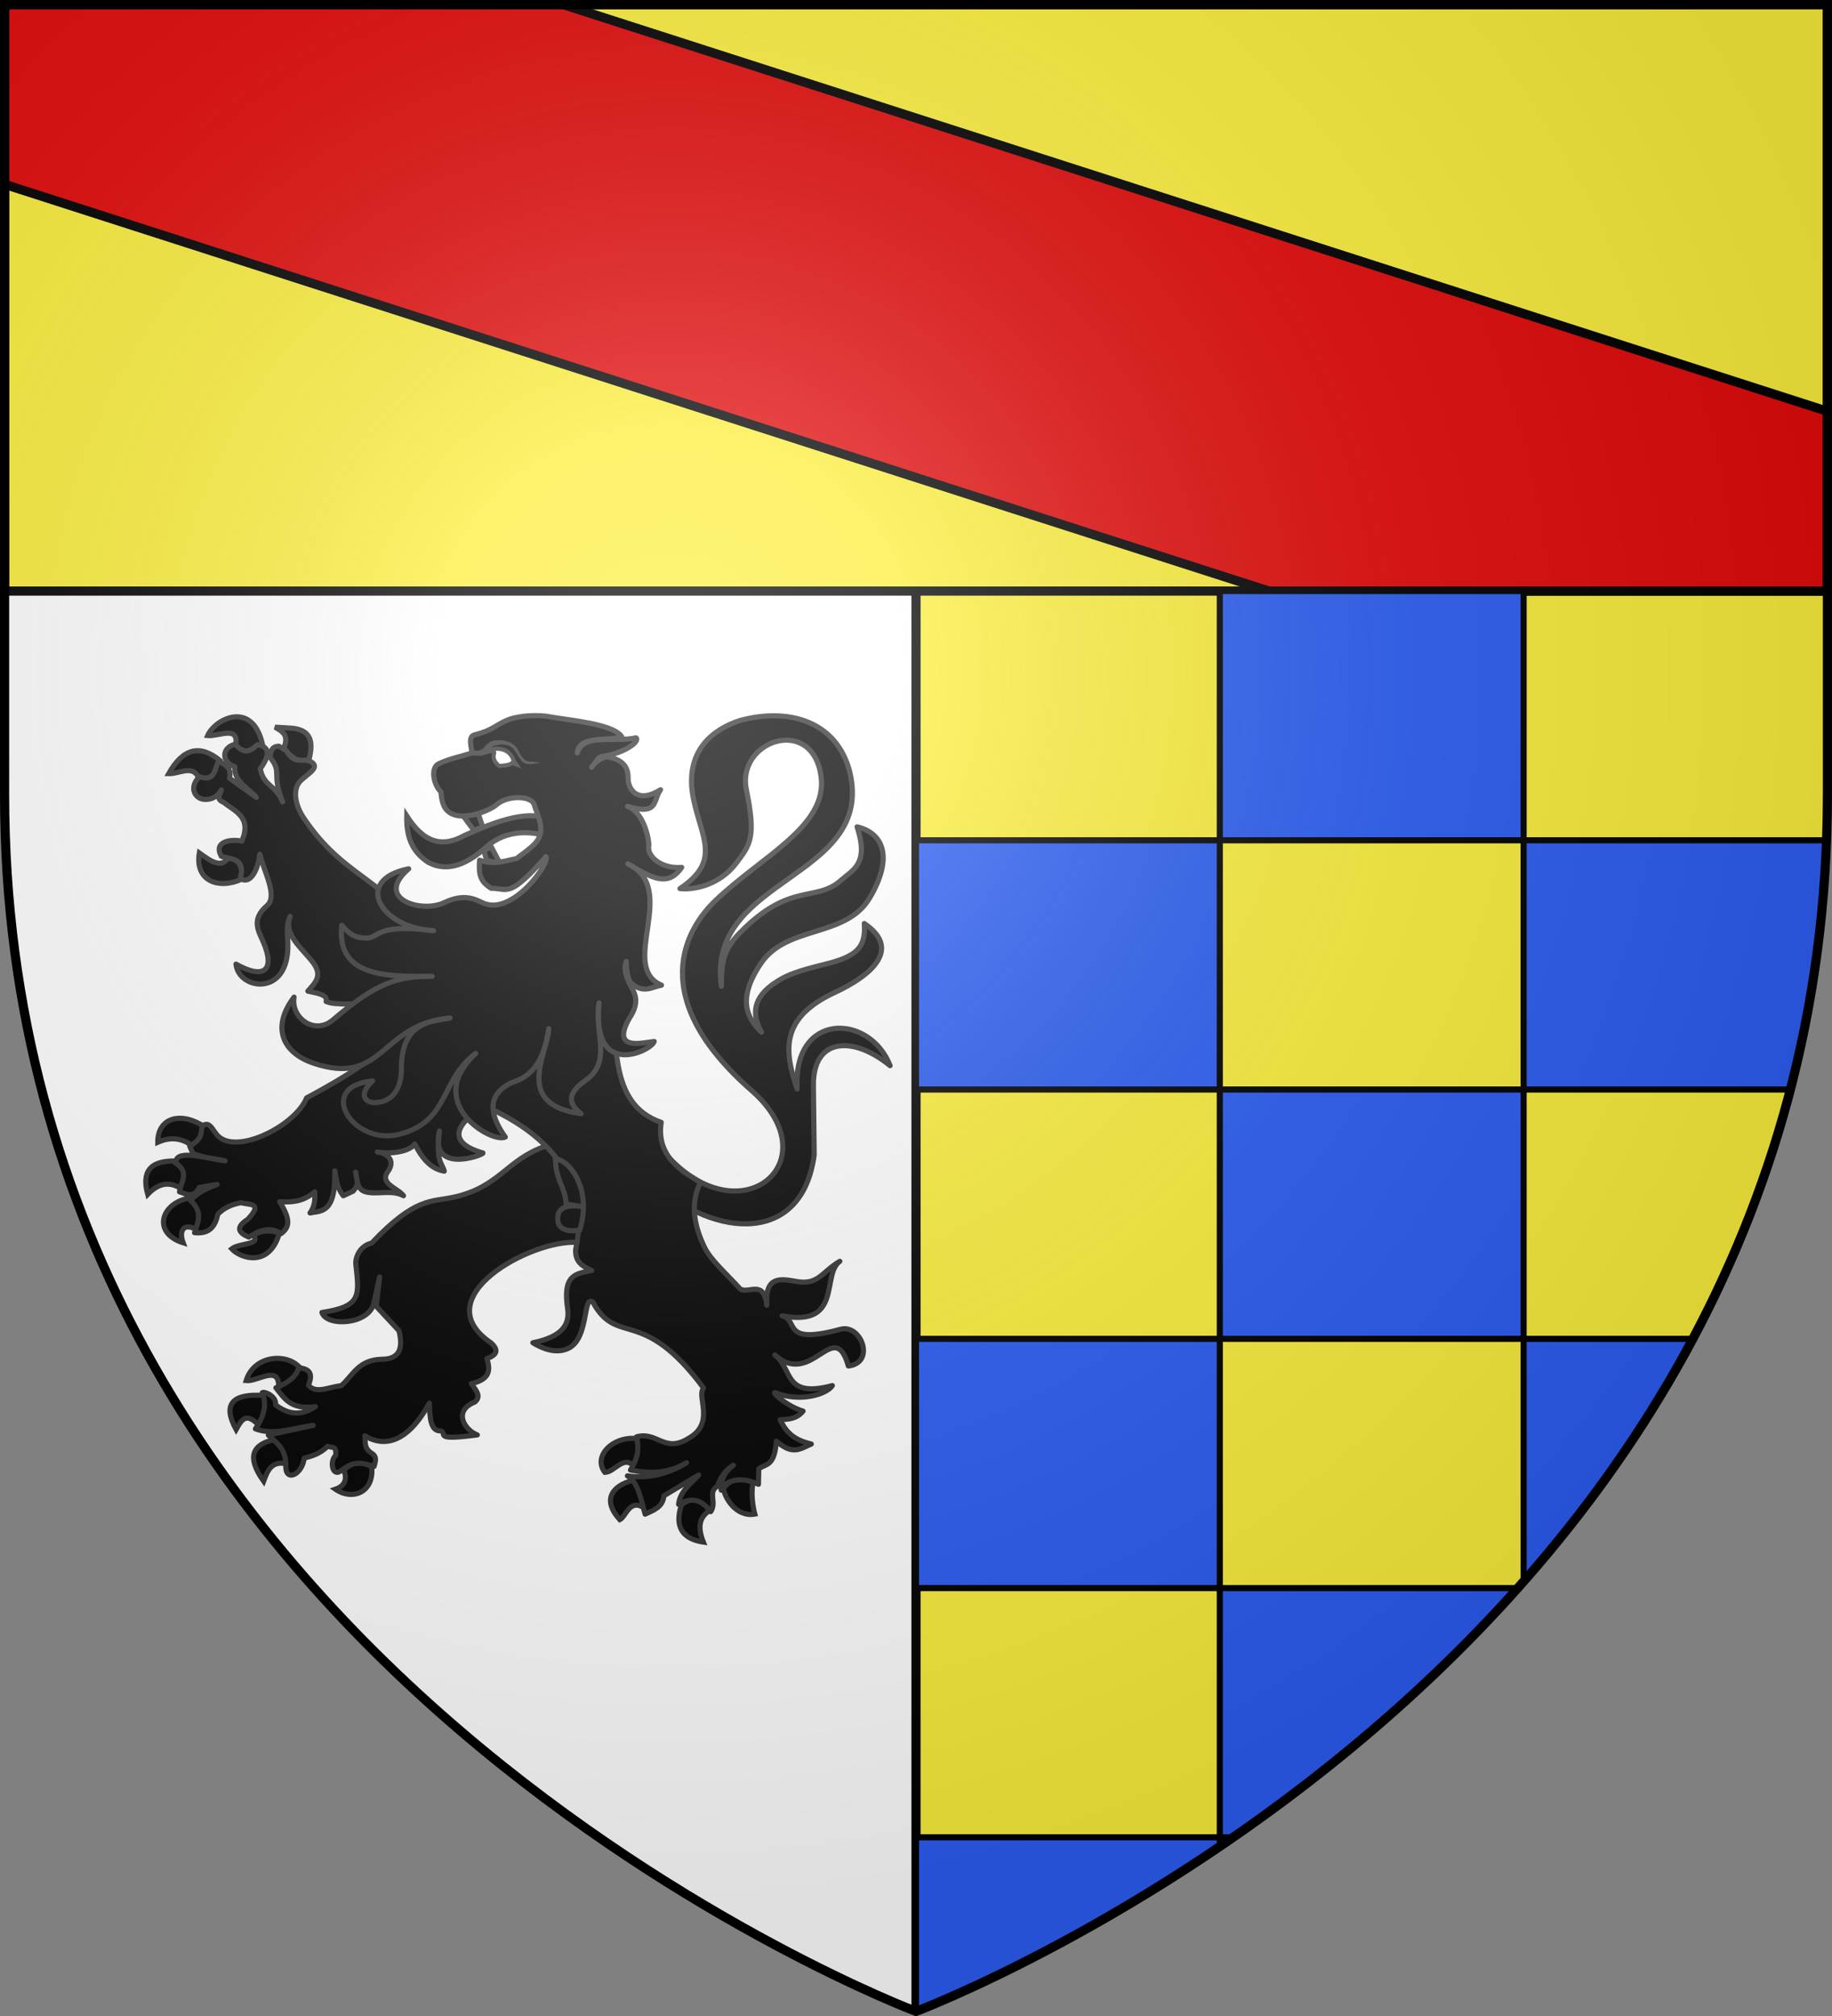 <?xml version="1.0" encoding="UTF-8" standalone="no"?>
<svg
   xmlns:dc="http://purl.org/dc/elements/1.1/"
   xmlns:cc="http://creativecommons.org/ns#"
   xmlns:rdf="http://www.w3.org/1999/02/22-rdf-syntax-ns#"
   xmlns:svg="http://www.w3.org/2000/svg"
   xmlns="http://www.w3.org/2000/svg"
   xmlns:xlink="http://www.w3.org/1999/xlink"
   xmlns:sodipodi="http://sodipodi.sourceforge.net/DTD/sodipodi-0.dtd"
   xmlns:inkscape="http://www.inkscape.org/namespaces/inkscape"
   width="600"
   height="660"
   viewBox="0 0 600 660"
   id="svg2"
   sodipodi:version="0.32"
   inkscape:version="0.46"
   sodipodi:docname="Blason_Tarzy-A.svg"
   inkscape:output_extension="org.inkscape.output.svg.inkscape"
   version="1.0">
  <rect x="0" y="0" width="600" height="660" fill="#808080" stroke="none"/>
  <sodipodi:namedview
     inkscape:window-height="977"
     inkscape:window-width="1280"
     inkscape:pageshadow="2"
     inkscape:pageopacity="0.0"
     guidetolerance="10.0"
     gridtolerance="10.0"
     objecttolerance="10.0"
     borderopacity="1.0"
     bordercolor="#666666"
     pagecolor="#ffffff"
     id="base"
     showgrid="false"
     inkscape:zoom="1.1863636"
     inkscape:cx="300"
     inkscape:cy="330"
     inkscape:window-x="-4"
     inkscape:window-y="-4"
     inkscape:current-layer="layer4"
     inkscape:object-nodes="true" />
  <defs
     id="defs4">
    <radialGradient
       id="Gradient1"
       gradientUnits="userSpaceOnUse"
       cx="-80"
       cy="-80"
       r="405">
      <stop
         style="stop-color:#fff;stop-opacity:0.31"
         offset="0"
         id="stop7" />
      <stop
         style="stop-color:#fff;stop-opacity:0.25"
         offset="0.19"
         id="stop9" />
      <stop
         style="stop-color:#6b6b6b;stop-opacity:0.125"
         offset="0.6"
         id="stop11" />
      <stop
         style="stop-color:#000;stop-opacity:0.125"
         offset="1"
         id="stop13" />
    </radialGradient>
    <clipPath
       id="shield_cut">
      <path
         id="shield"
         d="M -298.5,-298.5 L 298.5,-298.5 L 298.5,-40 C 298.5,246.31 0,358.5 0,358.5 C 0,358.5 -298.5,246.31 -298.5,-40 L -298.5,-298.5 z" />
    </clipPath>
    <g
       id="f">
      <rect
         id="rect1964"
         style="fill:#28166f"
         y="-30"
         x="-50"
         height="60"
         width="100" />
      <g
         id="g1966"
         style="fill:#ffffff"
         transform="translate(0,-20)">
        <path
           id="path1968"
           d="M -1.212,27.818 C -1.212,22.175 -2.091,20.471 -4.542,13.98 C -5.709,10.888 -5.024,7.103 -2.858,3.601 C -2.082,2.346 -1.114,1.214 0,0 C 1.114,1.214 2.082,2.346 2.858,3.601 C 5.024,7.103 5.709,10.888 4.542,13.98 C 2.091,20.471 1.212,22.175 1.212,27.818 L -1.212,27.818 z" />
        <path
           id="rwi"
           d="M 2.922,27.672 C 2.922,21.721 5.239,17.829 8.501,16.66 C 9.949,16.141 11.808,16.387 13.519,18.107 C 15.638,20.236 16.255,26.1 10.036,27.228 C 10.694,26.272 10.655,24.147 9.322,23.441 C 8.331,22.916 7.209,23.188 6.646,23.564 C 5.822,24.116 4.917,25.67 4.967,27.672 L 2.922,27.672 z" />
        <path
           id="path1971"
           d="M 1.777,30.183 C 1.79,32.191 2.795,33.518 4.516,34.257 C 4.295,34.955 3.257,36.378 1.831,36.281 C 1.55,37.787 1.282,38.632 0,40 C -1.282,38.632 -1.55,37.787 -1.831,36.281 C -3.257,36.378 -4.295,34.955 -4.516,34.257 C -2.795,33.518 -1.79,32.191 -1.777,30.183 L 1.777,30.183 z" />
        <use
           xlink:href="#rwi"
           height="400"
           width="800"
           y="0"
           x="0"
           id="use1973"
           transform="scale(-1,1)" />
        <rect
           id="rect1975"
           y="27.331"
           x="-7.923"
           height="3.218"
           width="15.846" />
      </g>
    </g>
    <g
       id="s">
      <g
         id="c">
        <path
           id="t"
           d="M 0,0 L 0,1 L 0.5,1 L 0,0 z"
           transform="matrix(0.951,0.309,-0.309,0.951,0,-1)" />
        <use
           xlink:href="#t"
           transform="scale(-1,1)"
           id="use2144"
           x="0"
           y="0"
           width="810"
           height="540" />
      </g>
      <g
         id="a">
        <use
           xlink:href="#c"
           transform="matrix(0.309,0.951,-0.951,0.309,0,0)"
           id="use2147"
           x="0"
           y="0"
           width="810"
           height="540" />
        <use
           xlink:href="#c"
           transform="matrix(-0.809,0.588,-0.588,-0.809,0,0)"
           id="use2149"
           x="0"
           y="0"
           width="810"
           height="540" />
      </g>
      <use
         xlink:href="#a"
         transform="scale(-1,1)"
         id="use2151"
         x="0"
         y="0"
         width="810"
         height="540" />
    </g>
    <g
       id="s-4">
      <g
         id="c-6">
        <path
           id="t-0"
           d="M 0,0 L 0,1 L 0.5,1 L 0,0 z"
           transform="matrix(0.951,0.309,-0.309,0.951,0,-1)" />
        <use
           xlink:href="#t-0"
           transform="scale(-1,1)"
           id="use2144-7"
           x="0"
           y="0"
           width="810"
           height="540" />
      </g>
      <g
         id="a-1">
        <use
           xlink:href="#c-6"
           transform="matrix(0.309,0.951,-0.951,0.309,0,0)"
           id="use2147-7"
           x="0"
           y="0"
           width="810"
           height="540" />
        <use
           xlink:href="#c-6"
           transform="matrix(-0.809,0.588,-0.588,-0.809,0,0)"
           id="use2149-7"
           x="0"
           y="0"
           width="810"
           height="540" />
      </g>
      <use
         xlink:href="#a-1"
         transform="scale(-1,1)"
         id="use2151-7"
         x="0"
         y="0"
         width="810"
         height="540" />
    </g>
  </defs>
  <g
     id="layer4"
     inkscape:label="Fond écu"
     inkscape:groupmode="layer"
     transform="translate(300,300)">
    <use
       xlink:href="#shield"
       id="use18"
       style="fill:#fcef3c"
       x="0"
       y="0"
       width="600"
       height="660" />
    <path
       d="M 1e-06,-298.5 L -298.5,-298.5 L -298.5,-40 C -298.5,246.31 1e-06,358.5 1e-06,358.5 L 1e-06,-298.5 z"
       id="use7631"
       style="fill:#ffffff"
       sodipodi:nodetypes="ccccc" />
    <path
       style="opacity:1;fill:none;fill-opacity:1;stroke:#000000;stroke-width:3;stroke-linecap:butt;stroke-linejoin:round;stroke-miterlimit:4;stroke-dasharray:none;stroke-opacity:1"
       d="M 300,658.5 L 300,1.5"
       id="path2675"
       transform="translate(-300,-300)" />
    <rect
       style="opacity:1;fill:#fcef3c;fill-opacity:1;stroke:#000000;stroke-width:3;stroke-linecap:butt;stroke-linejoin:round;stroke-miterlimit:4;stroke-dasharray:none;stroke-opacity:1.0"
       id="rect2404"
       width="597"
       height="192"
       x="-298.5"
       y="-298.5" />
    <path
       style="opacity:1;fill:#e20909;fill-opacity:1;stroke:#000000;stroke-width:3;stroke-linecap:butt;stroke-linejoin:round;stroke-miterlimit:4;stroke-dasharray:none;stroke-opacity:1"
       d="M 1.5 1.5 L 1.5 60.344 L 415.562 193.5 L 598.5 193.5 L 598.5 134.656 L 184.438 1.5 L 1.5 1.5 z "
       transform="translate(-300,-300)"
       id="path2677" />
    <path
       style="opacity:1;fill:#2b5df2;fill-opacity:1;stroke:#000000;stroke-width:2;stroke-linecap:butt;stroke-linejoin:round;stroke-miterlimit:4;stroke-dasharray:none;stroke-opacity:1"
       d="M 399.5 193.5 L 399.5 275.094 L 499 275.094 L 499 193.5 L 399.5 193.5 z M 499 275.094 L 499 356.688 L 586.375 356.688 C 592.974 331.305 597.138 304.124 598.219 275.094 L 499 275.094 z M 499 356.688 L 399.5 356.688 L 399.5 438.312 L 499 438.312 L 499 356.688 z M 499 438.312 L 499 517.719 C 519.486 494.453 538.583 468.049 554.438 438.312 L 499 438.312 z M 399.5 438.312 L 300 438.312 L 300 519.906 L 399.5 519.906 L 399.5 438.312 z M 399.5 519.906 L 399.5 601.5 L 403.875 601.5 C 434.081 580.602 467.008 553.606 497.062 519.906 L 399.5 519.906 z M 399.5 601.5 L 300 601.5 L 300 658.5 C 300 658.5 344.704 641.681 399.5 604.5 L 399.5 601.5 z M 399.5 356.688 L 399.5 275.094 L 300 275.094 L 300 356.688 L 399.5 356.688 z "
       transform="translate(-300,-300)"
       id="rect3456" />
    <g
       id="g2807"
       inkscape:label="Meubles"
       transform="matrix(2.75,0,0,2.75,-1510.487,-2187.277)" />
    <g
       id="g4626"
       inkscape:label="Meubles"
       transform="matrix(2.75,0,0,2.75,1830.581,-207.774)" />
    <g
       id="g4365"
       transform="matrix(0.563,0,0,0.563,126.805,-300.577)">
      <path
         sodipodi:nodetypes="cssssscscccsscsscsscsccscc"
         id="path3098"
         d="M -368.264,674.9 C -324.868,719.687 -275.286,675.02 -320.848,635.176 C -383.316,580.548 -358.641,540.636 -341.777,524.561 C -314.683,498.733 -276.472,481.388 -280.462,452.48 C -285.425,416.533 -329.754,431.614 -323.907,460.17 C -318.153,488.274 -321.743,492.09 -329.515,502.596 C -338.719,515.037 -353.312,518.698 -362.555,517.753 C -338.519,501.594 -349.875,488.579 -354.62,465.952 C -360.682,437.045 -342.352,424.801 -327.861,420.055 C -299.793,412.335 -271.403,420.042 -263.726,449.969 C -249.062,512.296 -347.495,510.818 -338.47,574.507 C -338.407,561.518 -337.816,553.75 -327.6,543.34 C -298.46,513.645 -283.48,525.885 -268.985,513.006 C -261.897,506.708 -252.435,503.448 -259.52,481.8 C -242.964,485.846 -239.046,501.042 -252.175,523.172 C -265.978,546.439 -300.138,538.871 -315.291,561.021 C -330.141,582.727 -322.767,593.803 -315.109,601.271 C -320.605,591.194 -320.928,581.088 -305.982,571.665 C -299.709,567.71 -293.861,565.637 -278.148,561.733 C -260.446,557.335 -254.195,552.501 -255.311,538.034 C -232.711,553.319 -252.562,568.894 -272.277,578.035 C -304.117,592.799 -302.131,611.799 -294.338,634.242 C -297.126,589.242 -252.223,590.115 -240.298,620.709 C -262.148,602.922 -285.226,604.539 -284.913,632.271 L -284.459,672.618 C -291.998,728.646 -348.49,718.416 -378.472,687.444"
         style="fill:#000000;fill-opacity:1;stroke:#313131;stroke-width:2.984;stroke-linejoin:round;stroke-miterlimit:4;stroke-dasharray:none;stroke-opacity:1" />
      <path
         style="fill:#000000;fill-opacity:1;stroke:#313131;stroke-width:2.984;stroke-miterlimit:4;stroke-dasharray:none;stroke-opacity:1"
         d="M -521.476,475.497 C -521.68,485.931 -519.534,495.597 -508.92,502.494 C -497.793,508.391 -486.446,503.728 -475.027,493.409 C -462.957,482.796 -448.438,484.658 -439.27,487.289 C -437.761,482.382 -439.613,480.388 -439.202,477.101 C -452.907,471.685 -472.861,480.09 -488.051,486.912 C -503.259,495.36 -513.226,488.281 -521.476,475.497 z"
         id="path4241"
         sodipodi:nodetypes="ccccccc" />
      <g
         style="fill:#000000;stroke:#313131;stroke-opacity:1"
         transform="matrix(0.995,0,0,0.995,-1441.58,326.594)"
         id="g31167">
        <path
           style="fill:#000000;fill-opacity:1;stroke:#313131;stroke-width:3;stroke-linejoin:miter;stroke-miterlimit:4;stroke-dasharray:none;stroke-opacity:1"
           d="M 862.664,472.577 C 855.476,463.366 835.582,464.284 830.832,479.663 C 837.648,480.342 850.288,470.055 849.838,483.483 C 858.143,483.015 860.546,478.79 862.664,472.577 z"
           id="path4277"
           sodipodi:nodetypes="cccc" />
        <path
           style="fill:#000000;fill-opacity:1;stroke:#313131;stroke-width:3;stroke-miterlimit:4;stroke-dasharray:none;stroke-opacity:1"
           d="M 838.453,505.987 C 830.975,497.956 828.393,502.102 824.949,508.23 C 816.762,493.269 822.908,487.055 841.32,488.327 C 843.516,493.04 842.344,500.573 838.453,505.987 z"
           id="path4279"
           sodipodi:nodetypes="cccc" />
        <path
           style="fill:#000000;fill-opacity:1;stroke:#313131;stroke-width:3;stroke-miterlimit:4;stroke-dasharray:none;stroke-opacity:1"
           d="M 847.459,514.084 C 834.368,516.89 830.977,524.397 841.064,538.435 C 843.251,532.571 845.42,526.686 853.598,528.133 C 855.081,523.343 852.891,518.452 847.459,514.084 z"
           id="path4281"
           sodipodi:nodetypes="cccc" />
        <path
           style="fill:#000000;fill-opacity:1;stroke:#313131;stroke-width:3;stroke-miterlimit:4;stroke-dasharray:none;stroke-opacity:1"
           d="M 887.874,531.879 C 890.435,537.852 887.784,541.535 883.014,543.118 C 892.915,549.972 905.768,545.084 904.244,530.006 C 897.135,525.985 893.169,527.399 887.874,531.879 z"
           id="path4283"
           sodipodi:nodetypes="cccc" />
      </g>
      <path
         sodipodi:nodetypes="cscccsccccccccccccccccccccccccccccccccc"
         id="path4249"
         d="M -441.149,667.658 C -463.556,675.527 -467.51,691.314 -494.175,697.186 C -507.075,700.027 -516.464,696.997 -541.898,723.883 C -548.305,725.265 -551.355,731.555 -551.12,735.977 C -549.089,754.571 -547.725,760.674 -570.809,764.23 C -567.996,772.809 -543.049,771.302 -540.581,758.56 C -540.195,756.569 -537.234,743.56 -537.234,743.56 L -539.255,760.583 L -525.99,774.85 C -523.579,784.692 -525.279,791.474 -536.154,791.434 C -549.761,791.838 -552.764,800.871 -559.573,806.805 C -566.111,807.314 -574.419,811.949 -578.648,806.463 C -575.141,797.969 -580.081,796.983 -584.319,796.288 C -585.581,801.437 -590.489,805.155 -597.575,808.019 C -592.739,814.028 -589.066,821.014 -574.597,818.94 C -583.494,824.935 -591.027,823.154 -597.773,817.932 C -597.131,812.913 -604.266,809.953 -605.529,810.85 C -602.473,818.753 -605.113,825.497 -609.506,831.884 C -598.957,835.933 -587.228,831.343 -575.923,829.862 L -601.994,835.525 C -597.516,840.127 -591.607,842.982 -591.831,853.323 C -592.188,863.062 -582.363,858.74 -581.111,848.928 C -577.168,847.875 -571.72,846.417 -567.527,841.997 C -564.847,843.231 -562.442,841.249 -562.74,847.255 C -566.441,850.491 -564.912,859.816 -560.007,856.456 C -552.532,850.554 -548.762,851.283 -540.458,853.727 C -540.03,851.57 -538.517,848.651 -541.276,846.494 C -546.659,843.203 -545.399,839.969 -545.875,835.929 C -539.1,840.051 -523.885,845.373 -508.315,816.918 C -508.017,825.919 -507.592,833.395 -501.633,833.069 C -497.467,834.56 -506.884,838.967 -480.422,835.406 C -487.833,832.634 -494.856,821.451 -481.81,816.26 C -477.714,812.704 -481.574,809.148 -483.897,805.592 C -475.037,803.501 -471.949,799.647 -474.871,791.085 C -469.04,788.855 -467.709,786.269 -472.474,781.884 C -511.551,755.381 -448.746,721.746 -422.59,723.479 L -400.496,710.535 L -414.636,666.444 L -441.149,667.658 z"
         style="fill:#000000;fill-opacity:1;stroke:#313131;stroke-width:2.984;stroke-linejoin:round;stroke-miterlimit:4;stroke-dasharray:none;stroke-opacity:1" />
      <g
         style="fill:#000000;stroke:#313131;stroke-opacity:1"
         transform="matrix(0.995,0,0,0.995,-1441.58,326.594)"
         id="g31174">
        <path
           style="fill:#000000;fill-opacity:1;stroke:#313131;stroke-width:3;stroke-miterlimit:4;stroke-dasharray:none;stroke-opacity:1"
           d="M 799.626,342.685 C 793.774,338.06 787.06,336.855 779.162,340.343 C 779.106,325.805 792.784,322.121 806.788,331.446 C 805.376,336.085 803.722,340.503 799.626,342.685 z"
           id="path4269"
           sodipodi:nodetypes="cccc" />
        <path
           style="fill:#000000;fill-opacity:1;stroke:#313131;stroke-width:3;stroke-miterlimit:4;stroke-dasharray:none;stroke-opacity:1"
           d="M 773.279,370.783 C 769.861,358.309 773.827,350.73 790.161,351.348 C 793.098,355.22 797.453,357.91 793.231,367.739 C 785.442,362.5 779.028,364.815 773.279,370.783 z"
           id="path4271"
           sodipodi:nodetypes="cccc" />
        <path
           style="fill:#000000;fill-opacity:1;stroke:#313131;stroke-width:3;stroke-miterlimit:4;stroke-dasharray:none;stroke-opacity:1"
           d="M 798.091,372.89 C 803.036,379.212 806.283,385.534 802.439,391.857 C 794.439,386.826 791.28,391.913 793.998,399.115 C 775.538,393.305 781.104,375.503 798.091,372.89 z"
           id="path4273"
           sodipodi:nodetypes="cccc" />
        <path
           style="fill:#000000;fill-opacity:1;stroke:#313131;stroke-width:3;stroke-miterlimit:4;stroke-dasharray:none;stroke-opacity:1"
           d="M 834.925,394.666 C 840.419,391.503 845.458,391.677 850.272,393.496 C 844.294,413.872 827.566,408.23 822.391,402.628 C 826.735,399.156 839.892,400.411 834.925,394.666 z"
           id="path4275"
           sodipodi:nodetypes="cccc" />
      </g>
      <g
         style="fill:#000000;stroke:#313131;stroke-opacity:1"
         transform="matrix(0.995,0,0,0.995,-1441.58,326.594)"
         id="g31180">
        <path
           style="fill:#000000;fill-opacity:1;stroke:#313131;stroke-width:3;stroke-miterlimit:4;stroke-dasharray:none;stroke-opacity:1"
           d="M 828.018,186.74 C 814.197,192.783 800.773,187.301 803.463,171.286 C 810.031,176.021 816.149,180.423 820.089,174.33 C 825.777,174.564 829.136,177.784 828.018,186.74 z"
           id="path4261"
           sodipodi:nodetypes="cccc" />
        <path
           style="fill:#000000;fill-opacity:1;stroke:#313131;stroke-width:3;stroke-miterlimit:4;stroke-dasharray:none;stroke-opacity:1"
           d="M 802.951,127.031 C 799.413,119.605 791.513,125.156 785.557,124.924 C 793.82,110.121 803.811,107.649 815.485,117.197 C 813.451,123.223 811.622,129.511 802.951,127.031 z"
           id="path4263"
           sodipodi:nodetypes="cccc" />
        <path
           style="fill:#000000;fill-opacity:1;stroke:#313131;stroke-width:3;stroke-miterlimit:4;stroke-dasharray:none;stroke-opacity:1"
           d="M 808.322,102.68 C 814.725,103.316 826.831,96.494 824.693,108.299 C 829.537,113.875 834.771,113.02 840.296,107.363 C 834.235,81.957 812.632,92.838 808.322,102.68 z"
           id="path4265"
           sodipodi:nodetypes="cccc" />
        <path
           style="fill:#000000;fill-opacity:1;stroke:#313131;stroke-width:3;stroke-miterlimit:4;stroke-dasharray:none;stroke-opacity:1"
           d="M 852.574,110.641 C 856.125,102.573 852.476,100.563 847.714,97.763 L 855.644,98.231 C 869.511,98.678 870.004,106.776 867.666,116.495 C 860.643,119.558 857.045,114.003 852.574,110.641 z"
           id="path4267"
           sodipodi:nodetypes="ccccc" />
      </g>
      <g
         style="fill:#000000;stroke:#313131;stroke-opacity:1"
         transform="matrix(0.995,0,0,0.995,-1441.58,326.594)"
         id="g31186">
        <path
           style="fill:#000000;fill-opacity:1;stroke:#313131;stroke-width:3;stroke-miterlimit:4;stroke-dasharray:none;stroke-opacity:1"
           d="M 1060.277,513.615 C 1063.924,519.732 1061.276,524.737 1057.464,529.538 C 1051.37,523.107 1046.274,533.114 1040.581,533.284 C 1033.216,523.847 1045.426,511.462 1060.277,513.615 z"
           id="path4285"
           sodipodi:nodetypes="cccc" />
        <path
           style="fill:#000000;fill-opacity:1;stroke:#313131;stroke-width:3;stroke-miterlimit:4;stroke-dasharray:none;stroke-opacity:1"
           d="M 1063.602,554.123 C 1064.5,549.322 1064.845,544.657 1056.696,537.967 C 1045.367,541.022 1038.428,548.922 1049.278,560.914 C 1053.043,559.086 1054.933,548.365 1063.602,554.123 z"
           id="path4287"
           sodipodi:nodetypes="cccc" />
        <path
           style="fill:#000000;fill-opacity:1;stroke:#313131;stroke-width:3;stroke-miterlimit:4;stroke-dasharray:none;stroke-opacity:1"
           d="M 1085.345,552.25 C 1093.294,545.781 1099.939,550.348 1101.204,555.997 C 1095.254,560.145 1095.033,566.251 1098.134,574.026 C 1080.946,571.416 1083.073,559.15 1085.345,552.25 z"
           id="path4289"
           sodipodi:nodetypes="cccc" />
        <path
           style="fill:#000000;fill-opacity:1;stroke:#313131;stroke-width:3;stroke-miterlimit:4;stroke-dasharray:none;stroke-opacity:1"
           d="M 1127.295,539.138 C 1125.858,544.384 1126.946,553.033 1128.236,557.655 C 1117.18,559.612 1110.359,547.811 1109.901,542.416 C 1114.509,537.299 1118.595,535.516 1127.295,539.138 z"
           id="path4291"
           sodipodi:nodetypes="cccc" />
      </g>
      <path
         sodipodi:nodetypes="ccccccsccccccsscscscccccscccccccccccccccccccccccscsccccccccscscccccccccccccccccccccscccscccccsccccsscccccccc"
         id="path4245"
         d="M -621.474,433.803 C -629.859,436.182 -628.805,444.592 -621.43,446.844 C -622.285,455.825 -612.666,459.842 -608.994,464.68 L -624.603,453.539 C -623.111,446.929 -627.63,445.814 -630.863,443.529 C -633.416,447.919 -632.676,455.959 -642.106,452.654 C -648.39,459.004 -644.701,465.207 -639.633,465.812 C -635.247,466.335 -631.504,464.272 -629.317,460.4 C -629.874,462.911 -632.852,465.736 -628.042,467.545 C -621.348,472.912 -611.48,476.107 -617.417,490.146 C -623.69,488.806 -634.183,490.199 -629.317,498.988 C -624.419,500.623 -614.791,499.631 -618.383,511.862 C -611.49,516.05 -607.738,504.693 -606.931,497.811 C -604.229,508.602 -596.436,522.123 -602.734,527.602 C -612.094,535.744 -607.855,542.067 -604.937,548.788 C -597.988,564.787 -604.078,571.077 -620.812,561.65 C -619.506,574.992 -596.741,579.655 -591.698,560.131 C -588.83,549.029 -592.977,542.276 -589.355,533.874 C -593.275,544.411 -582.68,552.077 -576.19,560.495 C -570.149,568.331 -574.589,572.346 -579.01,577.366 C -573.814,578.611 -567.237,579.231 -568.385,583.379 C -562.546,585.962 -550.26,584.1 -544.356,585.056 L -539.668,614.228 C -548.935,622.189 -564.379,631.203 -579.754,639.474 C -586.33,655.998 -622.696,674.2 -632.557,660.07 C -635.682,655.594 -637.175,653.209 -640.561,656.027 C -641.316,659.674 -639.938,663.123 -647.748,667.487 L -645.854,671.767 C -638.914,674.461 -633.316,674.703 -627.115,676.046 C -636.161,675.065 -654.356,669.217 -655.717,676.031 L -656.48,676.895 C -647.24,682.616 -653.03,688.364 -653.659,694.085 C -649.805,695.125 -645.96,698.379 -642.106,691.503 L -631.79,689.77 C -641.601,693.347 -644.018,696.084 -647.438,698.93 C -639.757,705.745 -642.995,711.736 -644.927,717.817 C -638.161,718.462 -633.26,716.263 -631.408,707.161 C -627.346,702.706 -621.788,701.056 -617.726,700.38 C -613.515,701.794 -604.455,700.05 -613.978,710.071 C -621.391,714.812 -619.215,717.936 -613.36,720.399 C -607.11,716.405 -600.869,714.059 -594.62,718.383 C -589.091,714.314 -589.423,709.739 -595.364,699.779 C -584.371,700.652 -579.436,697.681 -574.954,694.085 C -574.962,697.972 -574.519,701.737 -577.735,706.358 C -571.497,705.044 -562.696,707 -563.313,681.854 C -562.355,686.685 -562.292,691.517 -558.378,696.348 L -552.678,693.698 C -548.526,688.835 -550.899,687.487 -551.191,682.625 C -550.284,687.137 -550.513,692.604 -545.55,694.026 C -538.86,695.944 -530.134,692.59 -523.372,696.348 C -526.552,691.87 -537.597,689.436 -532.451,682.296 C -527.625,675.601 -533.318,671.318 -538.589,670.873 C -534.964,671.945 -520.933,671.963 -516.774,666.227 C -511.254,677.528 -505.168,681.12 -499.648,682.059 C -501.199,676.471 -504.513,677.231 -502.468,658.7 C -508.18,684.228 -476.826,672.674 -477.122,671.484 C -500.452,664.885 -490.877,652.399 -475.499,644.497 C -437.85,661.105 -414.81,688.565 -423.222,727.721 C -423.568,735.271 -418.737,737.528 -413.91,739.817 C -422.508,741.698 -430.972,741.595 -427.897,761.887 C -426.09,773.816 -434.787,779.061 -448.105,781.836 C -443.468,784.723 -434.559,788.926 -426.92,784.81 C -415.349,778.573 -419.089,753.316 -413.138,758.315 C -398.882,784.357 -384.671,759.932 -348.795,808.15 C -353.14,813.156 -341.73,828.438 -357.46,837.365 C -371.57,846.242 -375.684,833.198 -387.791,836.516 C -386.182,843.878 -387.075,849.04 -391.346,855.863 C -380.457,857.911 -369.585,858.099 -358.697,851.584 C -369.39,858.219 -381.507,861.048 -393.123,859.223 C -386.654,862.866 -385.07,873.979 -382.807,881.506 C -377.823,879.186 -372.347,877.308 -371.911,870.824 L -351.664,858.728 C -356.261,863.961 -362.539,868.092 -363.333,875.811 C -355.243,871.065 -349.377,873.65 -344.671,880.056 C -340.914,874.705 -346.613,868.689 -340.767,865.25 C -339.354,861.032 -336.249,855.705 -331.457,853.034 C -336.963,856.83 -339.274,863.44 -338.541,867.567 C -339.177,865.576 -331.14,857.44 -316.879,864.131 L -316.697,855.156 C -312.77,852.037 -307.577,854.259 -306.458,839.063 C -296.736,847.532 -292.616,843.43 -286.134,840.725 C -297.477,838.035 -300.92,833.072 -304.328,826.684 C -299.29,826.143 -294.821,826.318 -290.93,821.578 C -300.703,818.719 -310.668,809.355 -306.574,811.015 C -293.125,816.467 -277.261,812.037 -273.886,806.735 C -302.556,814.342 -296.625,797.147 -307.347,788.945 C -285.668,808.319 -272.886,766.292 -264.574,795.347 C -248.555,793.492 -257.108,770.749 -269.095,773.984 C -303.966,783.394 -293.027,768.912 -303.077,766.167 C -267.627,772.808 -280.41,742.145 -269.538,734.463 C -279.953,740.534 -281.994,748.426 -294.596,746.219 C -303.135,744.794 -313.338,742.194 -311.983,760.013 C -313.838,744.612 -322.585,753.748 -327.554,750.498 C -335.134,742.018 -344.593,733.92 -348.249,726.329 C -353.298,715.847 -357.418,701.99 -350.594,688.619 C -357.795,683.97 -376.859,675.154 -373.456,653.658 C -404.739,642.951 -398.655,605.476 -402.495,574.643 L -522.908,531.74 C -543.276,509.474 -561.194,506.476 -581.367,476.74 C -585.983,469.936 -588.619,460.006 -582.907,454.717 C -578.209,450.367 -571.113,446.866 -578.045,443.529 C -582.527,442.052 -587.009,445.607 -591.491,437.516 L -595.857,434.934 C -599.124,434.93 -600.944,436.943 -600.88,441.513 C -593.685,450.721 -600.403,450.149 -593.693,467.262 C -597.947,457.003 -604.563,458.565 -606.689,448.092 C -602.491,442.183 -599.369,435.504 -608.375,434.086 C -615.012,440.722 -618.051,436.728 -621.474,433.803 z"
         style="fill:#000000;fill-opacity:1;stroke:#313131;stroke-width:2.984;stroke-linejoin:round;stroke-miterlimit:4;stroke-dasharray:none;stroke-opacity:1" />
      <path
         sodipodi:nodetypes="cccccc"
         id="path4257"
         d="M -434.963,675.288 C -434.813,687.554 -429.069,691.556 -428.776,701.231 L -417.569,702.904 C -426.77,701.472 -433.565,702.218 -433.637,709.321 C -433.987,716.036 -427.448,717.688 -420.822,716.198 C -412.738,689.518 -429.949,673.721 -434.963,675.288 z"
         style="fill:#000000;fill-opacity:1;stroke:#313131;stroke-width:2.984;stroke-miterlimit:4;stroke-dasharray:none;stroke-opacity:1" />
      <path
         sodipodi:nodetypes="ccc"
         id="path4247"
         d="M -331.341,762.108 C -325.198,764.599 -315.902,762.892 -315.654,773.232 C -321.328,781.729 -316.826,782.773 -317.201,787.389"
         style="opacity:0.98;fill:none;fill-opacity:1;stroke:#000000;stroke-width:2.984;stroke-miterlimit:4;stroke-dasharray:none;stroke-opacity:1" />
      <path
         sodipodi:nodetypes="ccccc"
         style="fill:#000000;fill-opacity:1;stroke:#313131;stroke-width:2.984;stroke-miterlimit:4;stroke-dasharray:none;stroke-opacity:1"
         d="M -467.491,502.563 L -472.162,493.745 L -476.713,495.318 L -475.067,500.938 C -470.81,502.778 -471.094,502.031 -467.491,502.563 z"
         id="path4235" />
      <path
         sodipodi:nodetypes="ccccc"
         id="path4239"
         d="M -488.429,475.792 L -479.871,474.235 L -477.356,481.717 L -482.31,483.988 L -488.429,475.792 z"
         style="fill:#000000;fill-opacity:1;stroke:#313131;stroke-width:2.984;stroke-miterlimit:4;stroke-dasharray:none;stroke-opacity:1" />
      <path
         sodipodi:nodetypes="csscscssccccscssccscccscscccccccccscsscscsccsccssccccss"
         id="path4227"
         d="M -447.355,468.847 C -448.882,463.848 -462.537,462.987 -469.551,469.182 C -473.073,472.292 -491.752,480.497 -498.823,471.363 C -500.303,469.453 -501.229,466.098 -501.615,461.425 C -505.613,457.891 -508.098,447.555 -502.764,445.083 C -496.437,442.151 -490.004,440.961 -483.624,438.899 C -483.675,435.364 -486.108,429.38 -481.958,428.336 C -471.473,425.698 -470.111,422.732 -462.515,419.576 C -458.915,418.08 -450.016,416.42 -440.426,417.487 C -427.551,419.901 -402.017,421.634 -396.472,429.285 C -402.558,432.39 -421.672,428.152 -422.234,438.842 C -418.734,427.094 -401.035,432.941 -388.097,430.043 C -385.512,432.416 -395.678,439.197 -406.992,440.73 C -410.053,441.144 -409.83,441.909 -413.907,447.209 C -412.082,443.917 -406.714,440.773 -404.429,441.183 C -390.615,443.663 -393.129,452.976 -392.561,455.685 C -391.151,462.403 -385.252,467.419 -373.838,460.24 C -378.311,466.313 -374.741,475.413 -393.028,469.944 C -383.001,473.527 -380.277,490.794 -380.666,492.759 C -381.883,498.907 -373.432,506.437 -361.527,505.384 C -369.677,517.398 -379.355,511.206 -392.865,503.324 C -362.555,517.753 -398.714,562.87 -373.298,573.907 C -379.069,575.011 -383.806,579.035 -391.05,572.591 C -392.361,571.424 -393.755,566.373 -393.793,560.067 C -396.231,566.156 -391.505,573.608 -389.977,576.57 C -387.784,580.82 -387.031,585.692 -391.874,592.973 C -402.948,612.495 -384.452,607.369 -377.52,606.629 C -378.994,612.024 -414.103,629.155 -409.606,584.213 C -412.542,601.904 -401.729,618.153 -417.481,629.302 C -429.506,637.584 -426.438,643.725 -420.054,648.636 C -459.754,643.233 -439.437,613.884 -438.872,599.157 C -441.008,613.243 -445.786,626.278 -459.982,630.333 C -478.539,638.94 -469.955,654.054 -464.159,662.21 C -471.774,666.116 -512.393,642.488 -481.373,613.585 C -502.548,629.482 -496.334,652.985 -525.751,660.582 C -552.558,667.505 -575.037,632.844 -541.324,629.56 C -549.565,637.063 -546.255,642.555 -539.354,642.184 C -530.028,641.684 -524.565,634.418 -524.588,622.395 C -524.644,593.645 -504.849,595.078 -496.29,592.973 C -537.085,596.487 -534.568,633.217 -575.885,619.197 C -593.305,613.286 -600.624,598.804 -587.022,580.83 C -589.062,592.747 -575.159,603.277 -564.409,594.086 C -538.99,572.353 -526.822,568.67 -506.704,568.754 C -531.899,568.861 -562.65,569.704 -559.264,539.092 C -554.718,544.236 -552.06,546.084 -546.151,546.509 C -536.698,547.19 -541.245,537.66 -505.86,542.217 C -537.111,540.653 -552.872,512.587 -520.355,506.228 C -540.777,523.86 -512.784,532.083 -499.967,526.017 C -488.134,520.417 -482.138,523.771 -477.112,526.094 C -460.274,533.878 -438.07,503.136 -440.516,499.157 C -462.034,523.691 -462.471,517.561 -472.355,517.57 C -478.677,513.558 -479.691,509.967 -479.1,501.25 C -469.791,504.156 -464.038,501.407 -457.646,500.308 C -451.733,495.705 -445.129,491.712 -443.872,486.206 C -442.472,480.07 -445.43,475.151 -447.355,468.847 z"
         style="fill:#000000;fill-opacity:1;stroke:#313131;stroke-width:2.984;stroke-linejoin:round;stroke-miterlimit:4;stroke-dasharray:none;stroke-opacity:1" />
      <path
         sodipodi:nodetypes="ccccccscc"
         id="path4237"
         style="fill:#ffffff;stroke:#313131;stroke-width:2.387"
         d="M -478.931,439.347 C -471.879,435.227 -461.905,434.432 -459.148,443.657 L -457.787,445.588 L -460.335,444.734 C -461.72,445.947 -463.698,445.984 -465.478,446.237 L -467.555,446.454 C -470.226,444.725 -471.529,441.792 -470.769,439.565 C -469.451,435.708 -476.883,439.285 -478.931,439.347 L -478.931,439.347 z" />
      <path
         sodipodi:nodetypes="cccccccsccsc"
         id="path31202"
         d="M -472.132,432.017 C -475.504,433.296 -476.01,436.665 -479.529,437.487 C -481.046,437.652 -482.42,437.363 -482.42,437.363 L -483.01,440.285 C -483.01,440.285 -481.266,440.663 -479.218,440.44 C -475.072,440.48 -474.131,436.433 -471.044,434.783 C -467.2,433.632 -462.43,433.335 -459.483,436.4 C -456.531,440.33 -455.24,443.639 -453.214,444.662 C -450.261,446.153 -446.832,444.887 -443.641,444.562 L -446.802,444.107 C -450.275,443.292 -452.514,445.789 -456.478,437.634 C -459.488,431.443 -467.136,430.629 -472.132,432.017 z"
         style="fill:#313131;fill-opacity:1;stroke:none;stroke-width:3;stroke-linecap:round;stroke-linejoin:round;stroke-miterlimit:4;stroke-dasharray:none;stroke-opacity:1" />
    </g>
  </g>
  <g
     id="layer3"
     inkscape:label="Meubles"
     inkscape:groupmode="layer"
     transform="translate(300,300)" />
  <g
     id="layer2"
     inkscape:label="Reflet final"
     inkscape:groupmode="layer"
     transform="translate(300,300)"
     sodipodi:insensitive="true">
    <use
       xlink:href="#shield"
       id="use22"
       style="fill:url(#Gradient1)"
       x="0"
       y="0"
       width="600"
       height="660" />
  </g>
  <g
     id="layer1"
     inkscape:label="Contour final"
     inkscape:groupmode="layer"
     transform="translate(300,300)"
     sodipodi:insensitive="true">
    <use
       xlink:href="#shield"
       style="fill:none;stroke:#000000;stroke-width:3"
       id="use25"
       x="0"
       y="0"
       width="600"
       height="660" />
  </g>
</svg>
